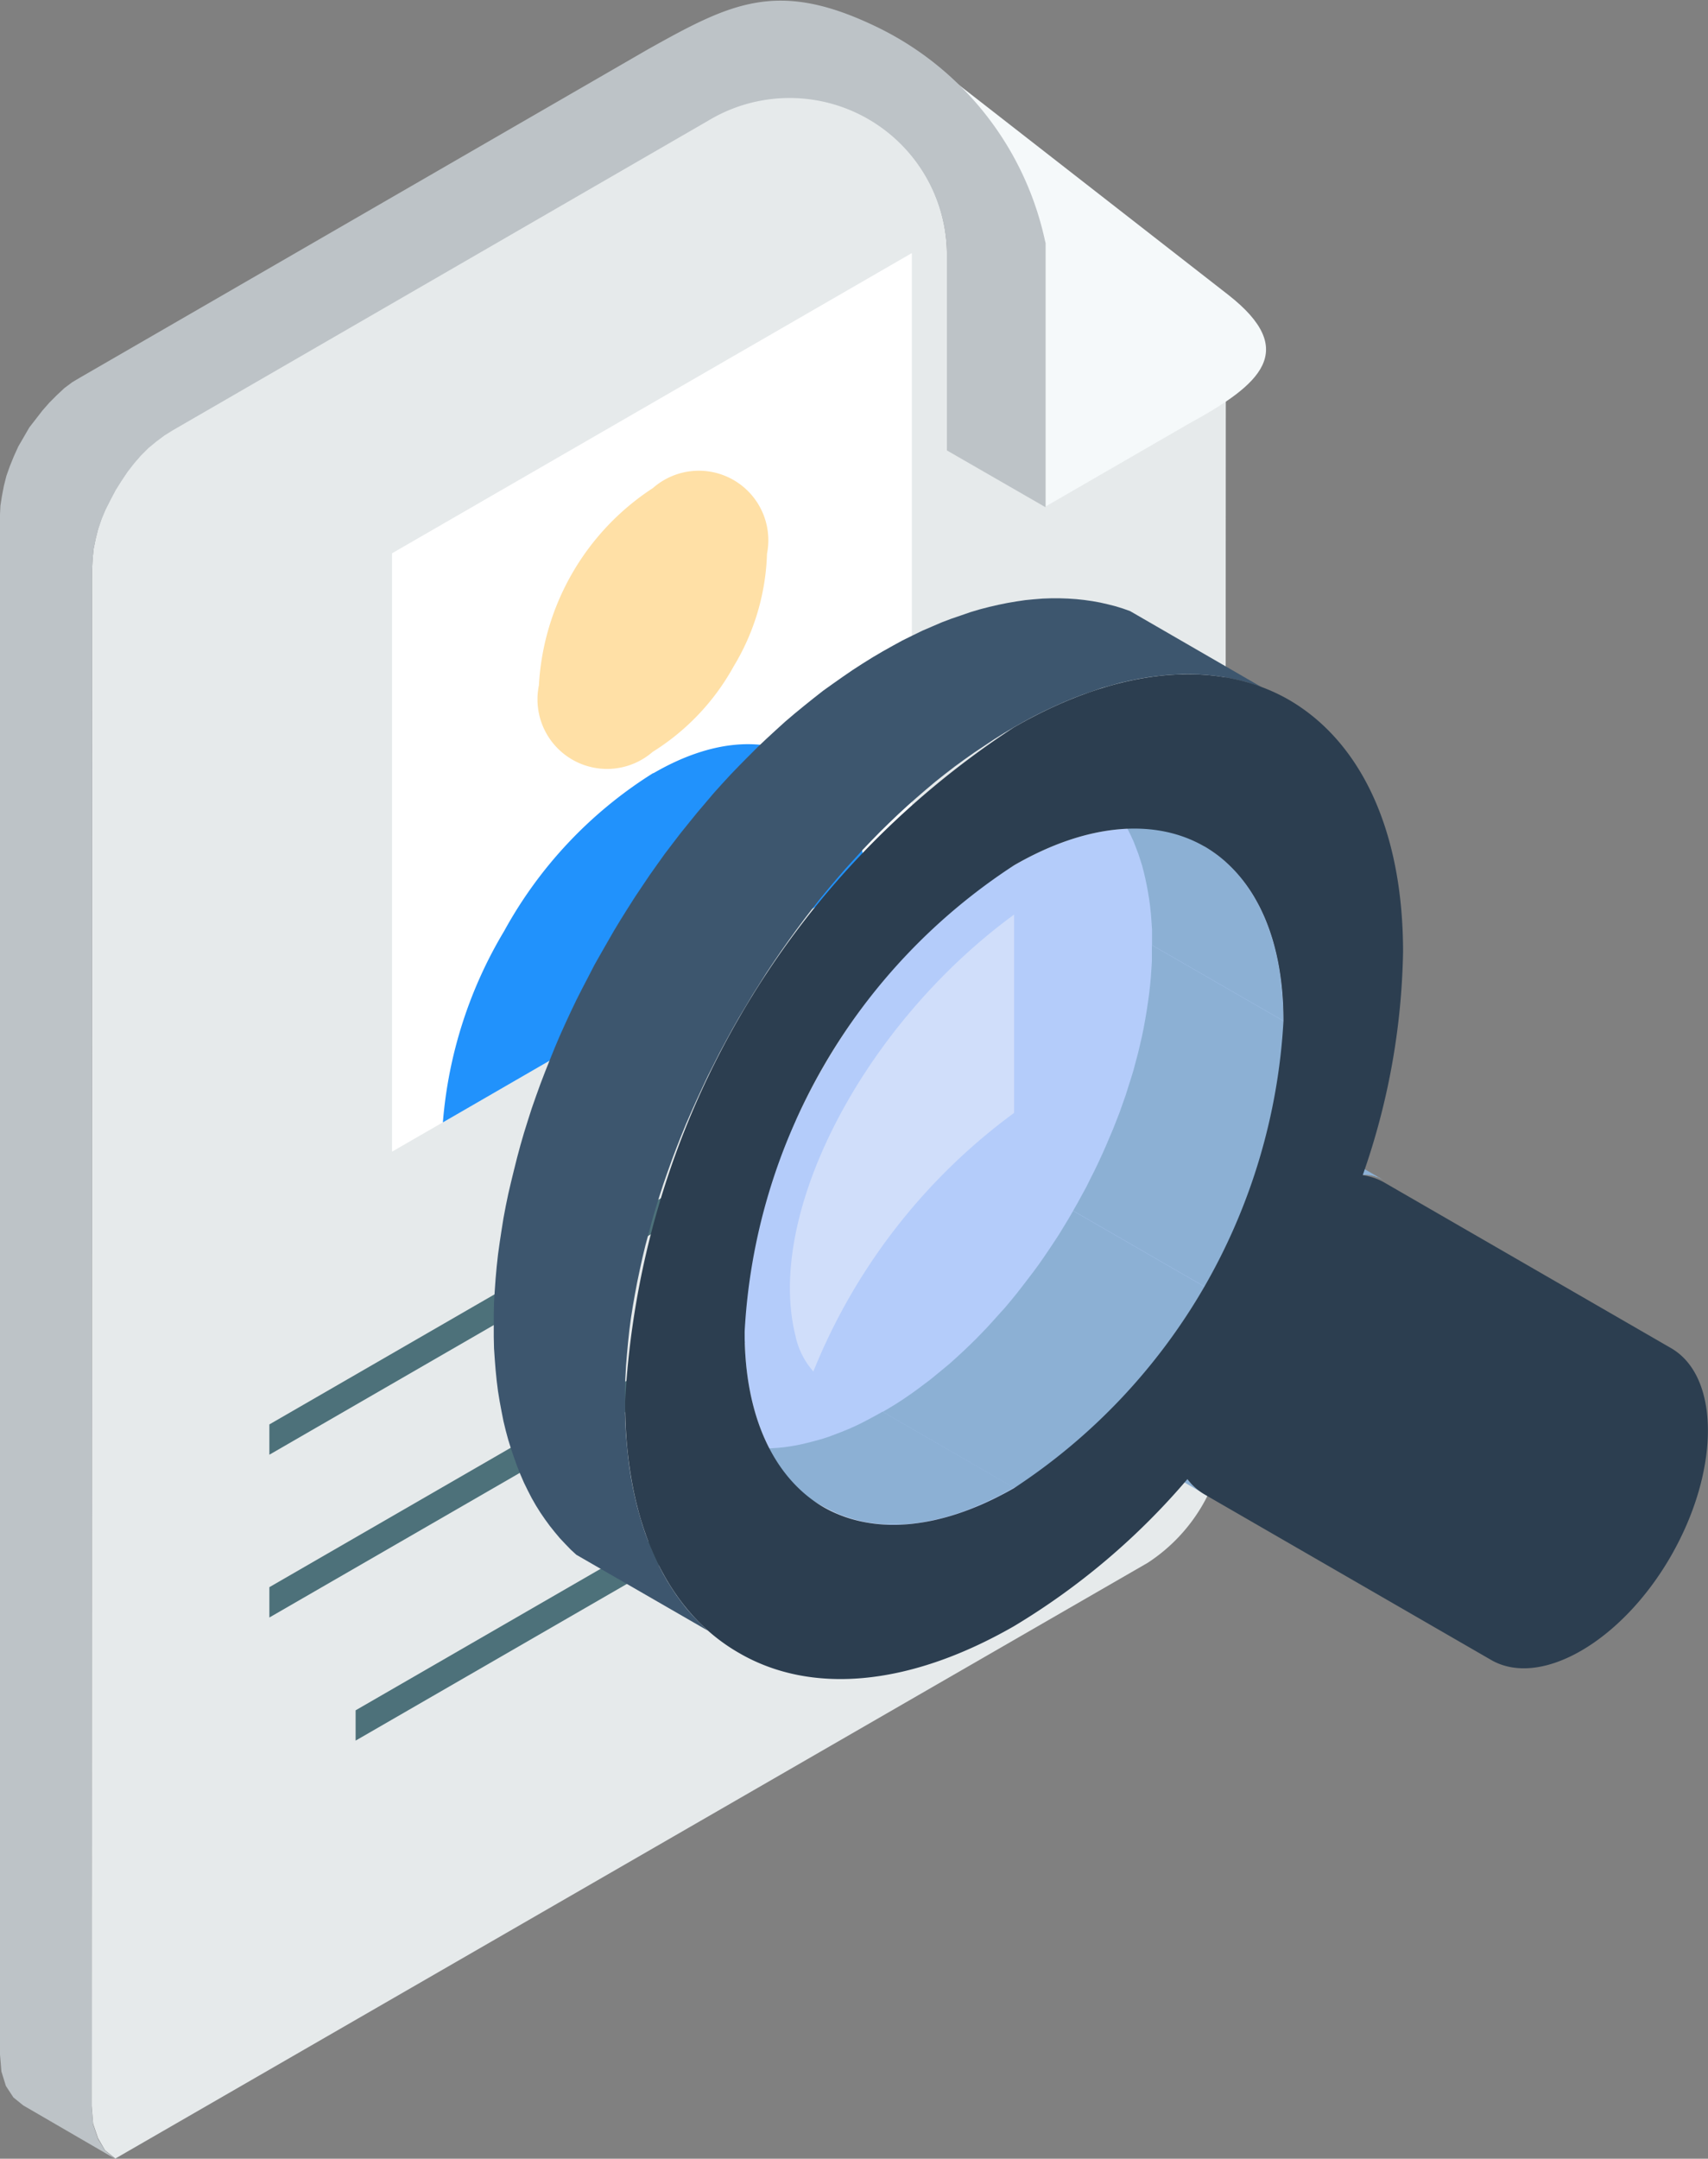 <svg id="Grupo_6139" data-name="Grupo 6139" xmlns="http://www.w3.org/2000/svg" width="52.102" height="65.828" viewBox="0 0 52.102 65.828">
  <rect x="0" y="0" width="52.102" height="65.828" fill="#808080" stroke="none"/>
  <path id="Caminho_10246" data-name="Caminho 10246" d="M276.721,152.667v.015l31.5-18.171a5.233,5.233,0,0,0,2.37-4.1l.015-34.352-7.141-5.485a8.593,8.593,0,0,1,1.641,3.677V102.3l-3.008-1.732v-6a4.8,4.8,0,0,0-7.278-4.057l-16.348,9.45-.243.152-.244.182-.243.2-.228.228-.212.243-.2.258-.183.273-.182.289-.152.289-.152.3-.122.289-.107.319-.075.3-.061.3-.03.3-.015.289-.015,46.9.046.547.151.441.213.365Z" transform="translate(-273.212 -86.854)" fill="#e6eaeb" fill-rule="evenodd"/>
  <path id="Caminho_10247" data-name="Caminho 10247" d="M281.385,103.451l4.391-2.537c2.173-1.185,3.358-2.218,1.185-3.92l-9.283-7.232,3.707,5.637Z" transform="translate(-249.494 -88.004)" fill="#f5f9fa" fill-rule="evenodd"/>
  <path id="Caminho_10248" data-name="Caminho 10248" d="M279.332,155.474l-2.8-1.626-.3-.243-.229-.35-.137-.441-.045-.547v-46.9l.015-.3.045-.289.061-.319.076-.3.106-.3.122-.3.136-.3.168-.289.167-.289.2-.258.2-.258.213-.243.228-.228.228-.213.243-.182.258-.152,17.275-9.982c2.553-1.428,3.965-2.157,6.973-.714a9.46,9.46,0,0,1,5.181,6.609v8.053l-3.008-1.732v-6a4.8,4.8,0,0,0-7.278-4.057l-16.348,9.45-.243.152-.244.182-.243.2-.228.228-.212.243-.2.258-.183.274-.182.289-.152.289-.152.3-.122.289-.107.319-.075.3-.061.3-.03.3-.015.289-.015,46.9.046.547.151.441.213.349Z" transform="translate(-275.823 -89.646)" fill="#bdc3c7" fill-rule="evenodd"/>
  <path id="Caminho_10249" data-name="Caminho 10249" d="M276.364,105.315,300.116,91.6v.921l-23.752,13.718Z" transform="translate(-268.147 -61.879)" fill="#4d717a" fill-rule="evenodd"/>
  <path id="Caminho_10250" data-name="Caminho 10250" d="M276.364,105.643l23.752-13.714v.927l-23.752,13.712Z" transform="translate(-268.147 -57.244)" fill="#4d717a" fill-rule="evenodd"/>
  <path id="Caminho_10251" data-name="Caminho 10251" d="M276.537,103.057l18.5-10.681V93.3l-18.5,10.681Z" transform="translate(-265.689 -50.903)" fill="#4d717a" fill-rule="evenodd"/>
  <path id="Caminho_10252" data-name="Caminho 10252" d="M276.61,99.31l15.857-9.155V108.4l-15.857,9.157Z" transform="translate(-264.651 -82.438)" fill="#fff" fill-rule="evenodd"/>
  <path id="Caminho_10253" data-name="Caminho 10253" d="M280.384,99.109h0a7.12,7.12,0,0,0,2.461-2.6h0a7.043,7.043,0,0,0,1.018-3.434,2.12,2.12,0,0,0-3.479-2.006,7.685,7.685,0,0,0-3.479,6.017,2.122,2.122,0,0,0,3.479,2.021Z" transform="translate(-260.466 -76.187)" fill="#ffe0a6" fill-rule="evenodd"/>
  <path id="Caminho_10254" data-name="Caminho 10254" d="M287.7,91.567c-1.17-.669-2.78-.577-4.558.456h-.015a13.124,13.124,0,0,0-4.543,4.816,13.414,13.414,0,0,0-1.869,5.834l12.854-7.43A4.315,4.315,0,0,0,287.7,91.567Z" transform="translate(-263.205 -68.447)" fill="#2192fc" fill-rule="evenodd"/>
  <path id="Caminho_10255" data-name="Caminho 10255" d="M285.538,92.43c-4.543,2.628-8.22,8.994-8.22,14.236s3.677,7.369,8.22,4.755c4.527-2.629,8.219-9.01,8.219-14.252S290.065,89.816,285.538,92.43Z" transform="translate(-254.604 -66.043)" fill="#b4ccfa" fill-rule="evenodd"/>
  <path id="Caminho_10256" data-name="Caminho 10256" d="M284.247,97.529a18.235,18.235,0,0,0-6.123,7.885,2.389,2.389,0,0,1-.547-1.094c-.927-3.722,2.081-9.481,6.67-12.839Z" transform="translate(-253.313 -63.592)" fill="#d0defa" fill-rule="evenodd"/>
  <path id="Caminho_10257" data-name="Caminho 10257" d="M288.678,92.467l.307-.172.3-.164.306-.151.3-.146.3-.129.293-.126.293-.111.293-.1.289-.1.285-.085.284-.074.28-.064.275-.056.276-.047.271-.04.267-.026.263-.021.263-.009h.258l.254.009.251.017.245.026.246.035.237.043.232.053.232.059.228.07.22.078,4.009,2.317-.225-.077-.223-.074-.233-.059-.232-.052-.241-.044-.242-.034-.244-.026-.256-.018-.249-.008h-.259l-.263.012-.263.018-.27.029-.267.035-.277.047-.275.056-.284.065-.28.078-.289.08-.284.1-.293.1-.293.112-.3.125-.3.134-.3.141-.3.15-.305.164-.306.172-.307.182-.3.188-.3.2-.3.2-.3.211-.3.219-.293.225-.293.233L290,96.68l-.284.245-.284.251-.28.258-.275.263-.276.27-.27.276-.267.28-.263.289-.263.289-.259.3-.254.3-.251.305-.244.31-.242.315-.241.324-.233.322-.232.328-.223.327-.225.336-.214.34-.215.34-.206.345-.207.345-.2.353-.193.352-.19.354-.181.357-.181.357-.171.363-.169.365-.164.366-.16.367-.15.366-.146.371-.138.366-.134.375-.129.369-.12.371-.117.375-.108.371-.1.374-.1.371-.089.371-.082.374-.078.371-.07.371-.064.366L281,112.8l-.048.366-.039.366-.033.362-.03.362-.019.362-.012.357,0,.357,0,.349.012.345.019.34.03.331.033.324.039.318.048.31.056.3.064.3.07.293.078.28.082.277.089.267.1.263.1.254.108.244.117.237.12.232.129.225.134.214.138.208.146.2.15.193.16.185.164.176.169.169.171.16-4.01-2.313-.173-.159-.167-.173-.165-.176-.155-.185-.15-.188-.146-.2-.142-.207-.134-.214-.129-.225-.12-.233-.116-.237-.108-.249-.1-.251-.094-.263-.091-.266-.086-.276-.077-.284-.07-.289-.059-.3-.056-.3-.051-.31-.04-.319-.033-.326-.026-.327-.023-.34-.008-.345,0-.354,0-.352.008-.357.023-.361.026-.363.033-.362.04-.366.051-.366.056-.369.059-.371.07-.371.077-.371.086-.369.091-.371.094-.375.1-.371.108-.374.116-.371.12-.375.129-.369.134-.371.142-.371.146-.366.15-.371.155-.366.165-.366.167-.362.173-.361.181-.357.186-.357.185-.359.2-.353.2-.349.2-.348.206-.34.216-.345.214-.336.225-.336.223-.331.232-.328.232-.324.242-.318.241-.314.25-.31.249-.307.255-.3.254-.3.263-.292.262-.284.271-.281.272-.275.272-.272.279-.263.28-.258.28-.254.288-.245.289-.237.289-.232.293-.23.3-.214.3-.211.3-.206.3-.194.305-.19Z" transform="translate(-261.754 -72.602)" fill="#3d566e" fill-rule="evenodd"/>
  <path id="Caminho_10258" data-name="Caminho 10258" d="M282.3,94.169l-4.009-2.317.022,0,.025,0,.023,0,.021,0,.021,0,.022,0,.026,0,.021,0,.023.009.022,0,.021,0,.022.009.021,0,.021.008.023,0,.021.009.021.009.022,0,.021.009.022.009.018.008.022.009.021.009.022.007.021.014.019.009.021.007.022.009.016.014,4.011,2.312-.023-.009-.017-.012-.022-.009-.021-.009-.023-.008-.017-.009-.021-.014-.022-.008-.021,0-.024-.009-.016-.008-.022-.009-.021-.009-.022,0-.023-.008-.021-.009-.022,0-.021,0-.022-.008-.021,0-.026,0-.023-.009-.021,0-.021,0-.021,0-.022,0-.026,0-.022,0Z" transform="translate(-240.741 -58.339)" fill="#8cb0d4" fill-rule="evenodd"/>
  <path id="Caminho_10259" data-name="Caminho 10259" d="M282.378,95.176l-4.009-2.317-.033-.026-.039-.026-.035-.026-.033-.03-.035-.03-.035-.029-.029-.03-.035-.03-.03-.03-.03-.035-.03-.033-.031-.035-.029-.035,4.009,2.312.03.035.026.035.029.035.035.033.03.03.03.035.033.031.035.029.035.026.033.03.034.026.035.031Z" transform="translate(-245.738 -49.676)" fill="#8cb0d4" fill-rule="evenodd"/>
  <path id="Caminho_10260" data-name="Caminho 10260" d="M284.395,98.829l-4.01-2.312,0-.246,0-.237-.016-.232-.017-.232-.024-.225-.029-.219-.035-.216-.039-.211-.043-.207-.047-.2-.052-.2-.06-.188-.061-.185-.069-.181-.068-.176-.078-.169-.082-.168-.082-.158-.091-.155-.09-.152-.1-.141-.1-.138-.108-.134-.108-.129-.113-.125-.115-.117-.122-.111-.124-.1-.124-.1-.134-.1-.134-.085-.138-.087,4.009,2.317.138.082.134.089.129.1.129.1.124.108.122.111.116.117.112.12.108.129.1.134.1.138.094.146.094.152.091.15.082.163.082.164.073.173.073.172.065.181.063.185.057.193.057.195.047.2.043.207.039.206.035.216.025.22.026.228.017.228.012.232.009.242Z" transform="translate(-245.243 -67.697)" fill="#8cb0d4" fill-rule="evenodd"/>
  <path id="Caminho_10261" data-name="Caminho 10261" d="M281.222,95.374l-4.009-2.317.141.078.143.073.15.065.15.059.15.056.159.047.16.044.164.034.164.03.167.026.172.018.173.012.176,0h.176l.18-.009.186-.012.185-.018.185-.026.195-.033.189-.039.194-.047.2-.052.2-.056.2-.064.2-.075.2-.077.208-.085.206-.091.206-.1.207-.108.211-.113.214-.12,4.007,2.317-.211.117-.211.116-.207.1-.211.1-.207.091-.2.087-.2.078-.2.073-.2.064-.2.061-.193.052-.195.043-.193.04-.19.035-.185.026-.19.017-.181.017-.181,0h-.181l-.172,0-.176-.012-.169-.018-.167-.021-.169-.03-.159-.038-.164-.043-.155-.049-.156-.052-.15-.059-.146-.07-.143-.068Z" transform="translate(-256.101 -49.427)" fill="#8cb0d4" fill-rule="evenodd"/>
  <path id="Caminho_10262" data-name="Caminho 10262" d="M281.6,100.527,277.6,98.21l.211-.125.211-.129.211-.138.206-.141.206-.147.2-.15.206-.155.2-.164.2-.164.2-.167.195-.176.194-.178.193-.184.19-.185.19-.195.185-.193.181-.2.18-.2.181-.2.176-.211.172-.211.168-.216.168-.219.168-.22.164-.223.16-.23.155-.228.155-.232.151-.232.145-.237.143-.237.142-.242,4.009,2.314-.142.24-.143.237-.15.237-.15.237-.15.228-.16.232-.159.225-.16.223-.169.225-.167.214-.171.216-.173.211-.176.211-.176.207-.181.2-.185.2-.185.193-.186.19-.19.185-.193.185-.195.176-.2.176-.2.169-.2.167-.2.16-.2.155-.2.155-.206.147-.211.137-.206.138-.211.134Z" transform="translate(-250.671 -55.157)" fill="#8cb0d4" fill-rule="evenodd"/>
  <path id="Caminho_10263" data-name="Caminho 10263" d="M281.987,101.957l-4.009-2.314.138-.24.134-.246.134-.245.124-.251.124-.245.122-.255.115-.249.113-.254.108-.255.108-.254.1-.254.1-.258.09-.254.091-.258.082-.26.082-.258.078-.254.068-.258.069-.258.061-.258.06-.258.052-.258.047-.254.043-.255.039-.258.035-.254.029-.249.024-.256.017-.249.016-.251,0-.249,0-.245,4.01,2.312,0,.249-.009.246-.012.249-.017.251-.026.253-.025.254-.035.254-.039.254-.043.255-.047.258-.057.254-.057.258-.063.258-.065.258-.073.258-.073.258-.082.26-.082.254-.091.258-.094.258-.094.254-.1.258-.1.255-.108.254-.112.249-.116.254-.122.251-.124.249-.129.246-.129.245-.134.246Z" transform="translate(-245.243 -62.723)" fill="#8cb0d4" fill-rule="evenodd"/>
  <path id="Caminho_10264" data-name="Caminho 10264" d="M282.388,93.712l-4.009-2.317-.142-.078-.143-.068-.145-.07,4,2.317.15.065.143.073Z" transform="translate(-245.645 -67.898)" fill="#8cb0d4" fill-rule="evenodd"/>
  <path id="Caminho_10265" data-name="Caminho 10265" d="M288.944,92.617c3.266-1.884,6.244-2.066,8.387-.836,2.142,1.246,3.479,3.9,3.479,7.688a21.569,21.569,0,0,1-1.231,6.807,1.846,1.846,0,0,1,.669.228l8.736,5.044c1.5.866,1.5,3.722,0,6.336h0c-1.5,2.613-3.981,4.041-5.485,3.175l-8.736-5.044a1.771,1.771,0,0,1-.532-.471,21.414,21.414,0,0,1-5.287,4.482c-3.282,1.884-6.245,2.066-8.387.82-2.157-1.231-3.479-3.89-3.479-7.673a26.255,26.255,0,0,1,11.866-20.557Zm5.8,3.631c-1.473-.851-3.54-.729-5.8.577a18.131,18.131,0,0,0-8.22,14.236c0,2.628.927,4.467,2.4,5.333,1.489.851,3.54.729,5.819-.577a18.234,18.234,0,0,0,8.219-14.252C297.164,98.952,296.237,97.114,294.748,96.248Z" transform="translate(-258.01 -70.439)" fill="#2c3e50" fill-rule="evenodd"/>
</svg>
